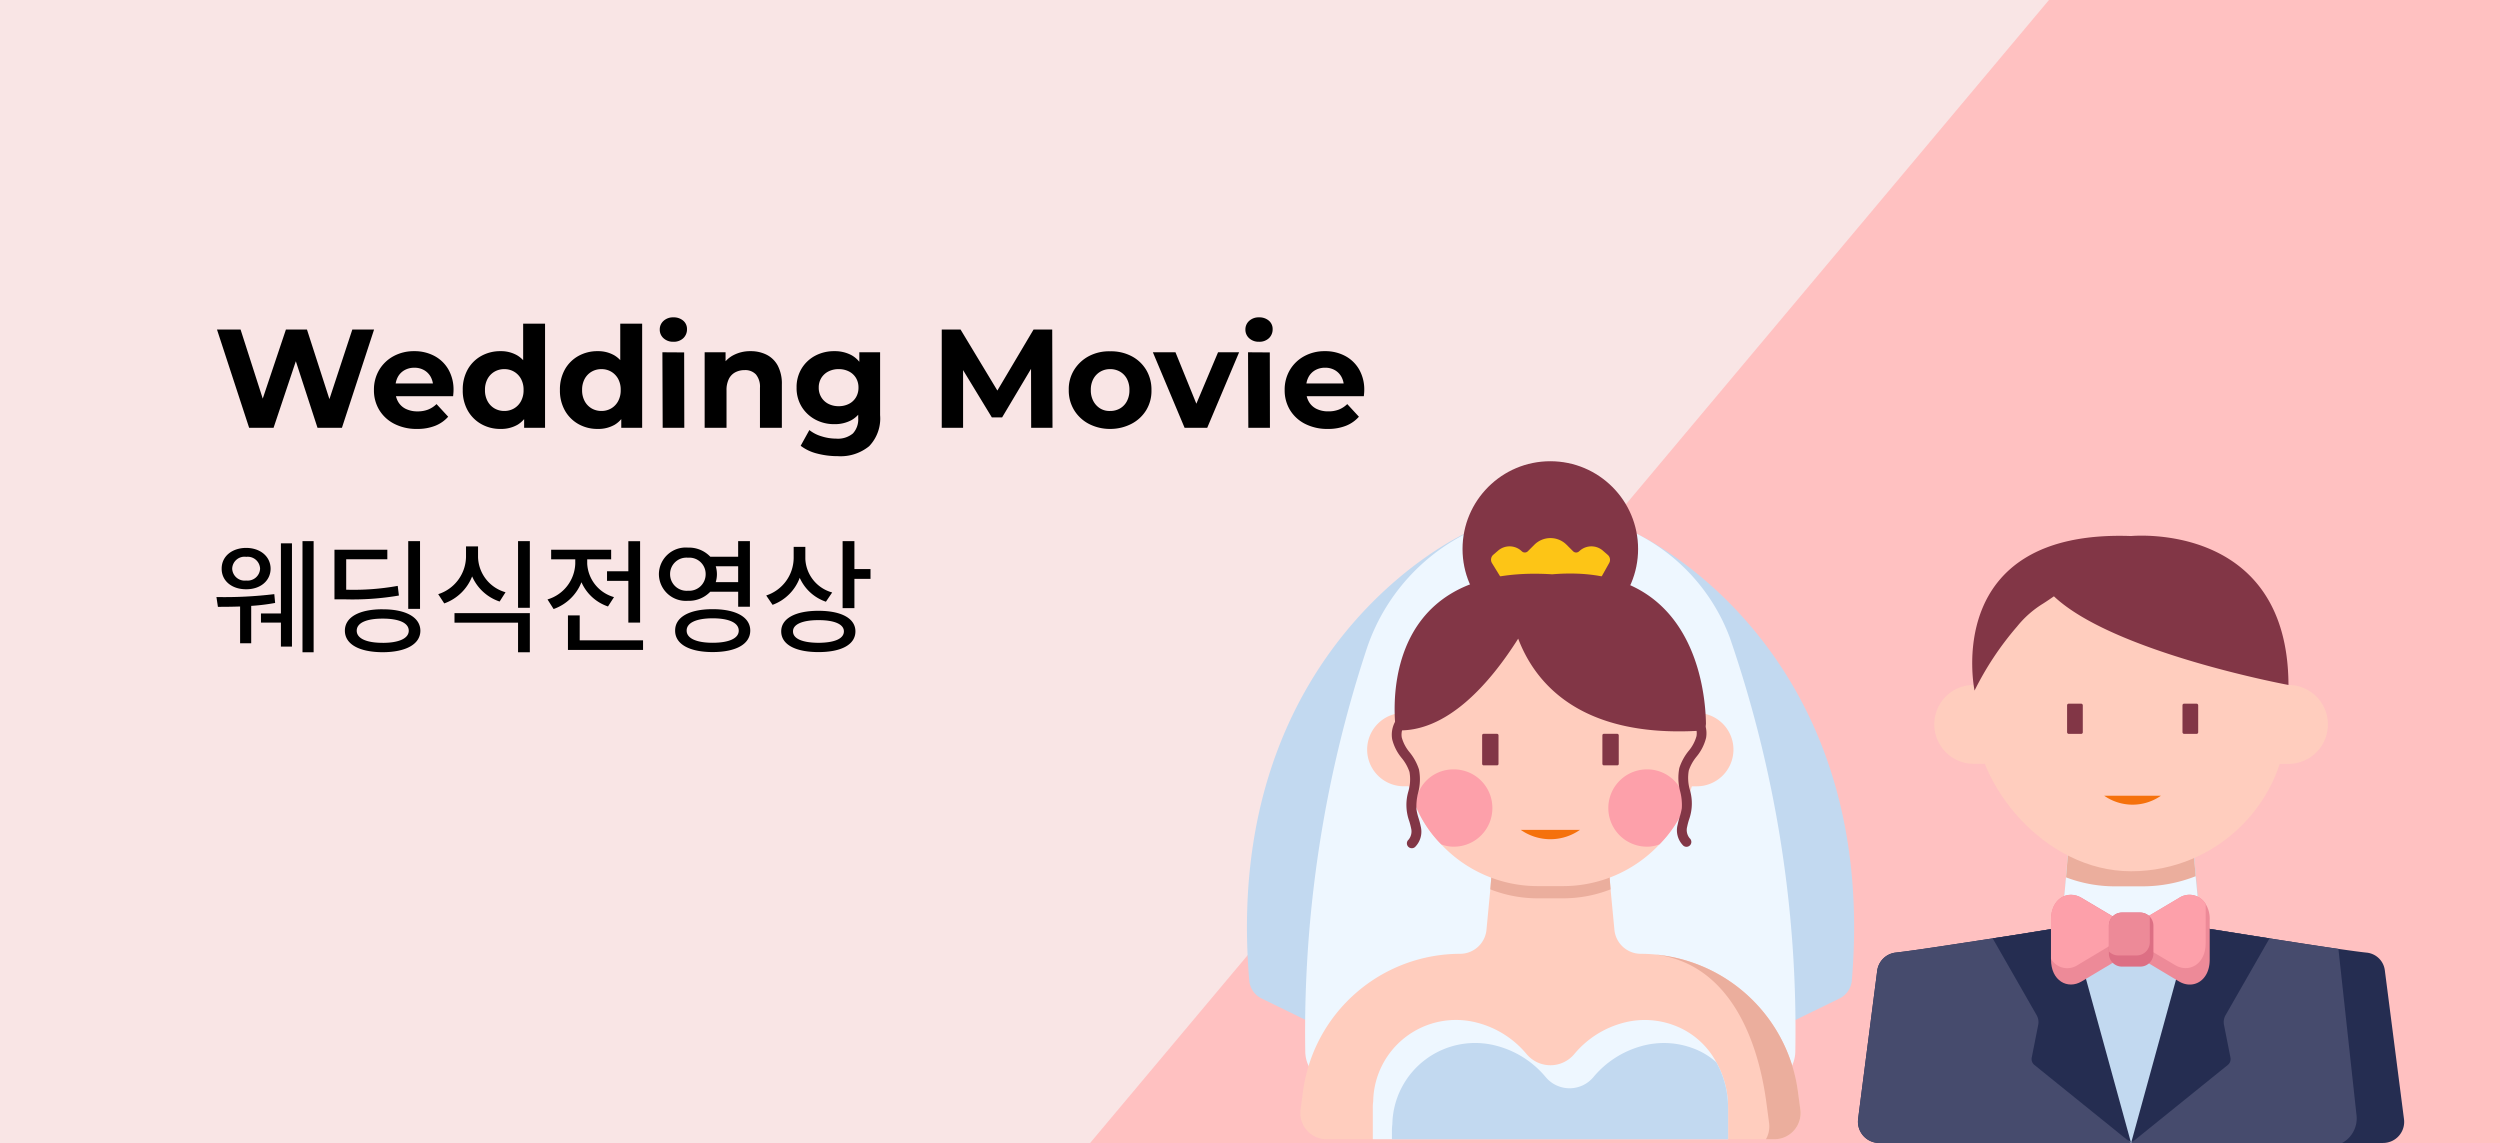 <svg xmlns="http://www.w3.org/2000/svg" width="374" height="171" viewBox="0 0 374 171">
  <g id="그룹_52" data-name="그룹 52" transform="translate(-194 -655)">
    <rect id="사각형_50" data-name="사각형 50" width="374" height="171" transform="translate(194 655)" fill="#ffc1c1"/>
    <path id="패스_135" data-name="패스 135" d="M0,0H306.525L163.073,171H0Z" transform="translate(194 655)" fill="#f9e5e5"/>
    <g id="그룹_51" data-name="그룹 51" transform="translate(-239.766 603.109)">
      <g id="Bride" transform="translate(620.311 120.891)">
        <path id="패스_43" data-name="패스 43" d="M16.449,5.179S52.862,21.727,48.625,72A3.309,3.309,0,0,1,46.8,74.668L35.447,80.207S4.617,14.545,16.449,5.179Z" transform="translate(41.863 5.695)" fill="#c2d9f0"/>
        <path id="패스_44" data-name="패스 44" d="M36.743,5.179S.33,21.727,4.567,72a3.309,3.309,0,0,0,1.825,2.666l11.353,5.539S48.575,14.545,36.743,5.179Z" transform="translate(-4.224 5.695)" fill="#c2d9f0"/>
        <path id="패스_45" data-name="패스 45" d="M69.288,23.368A28.677,28.677,0,0,0,36.6,5.242,29.909,29.909,0,0,0,14.843,25.2,182.875,182.875,0,0,0,5.736,85.126a5.217,5.217,0,0,0,5.4,5.2l30.851-1.141q.409-.016.818,0l30.845,1.14a5.231,5.231,0,0,0,5.4-5.211,180.189,180.189,0,0,0-9.765-61.745Z" transform="translate(2.986 3.122)" fill="#eef7ff"/>
        <path id="패스_46" data-name="패스 46" d="M80.385,52.5a3.918,3.918,0,0,1-3.913,4.439H9.54A3.918,3.918,0,0,1,5.626,52.5l.35-2.628A23.75,23.75,0,0,1,29.514,29.2a3.972,3.972,0,0,0,3.913-3.5l.584-6.132.234-2.862a3.972,3.972,0,0,1,3.913-3.5h9.7a3.972,3.972,0,0,1,3.913,3.5L52,19.559l.584,6.132A3.972,3.972,0,0,0,56.5,29.2,23.754,23.754,0,0,1,80.034,49.871Z" transform="translate(2.396 44.49)" fill="#ffcdbe"/>
        <path id="패스_47" data-name="패스 47" d="M36.356,39.14a3.918,3.918,0,0,1-3.913,4.439H31.216a3.885,3.885,0,0,0,.467-2.453l-.35-2.628c-1.4-11.038-6.249-21.259-16.645-22.544A23.72,23.72,0,0,1,36.005,36.512Z" transform="translate(46.425 57.85)" fill="#ebae9d"/>
        <path id="패스_48" data-name="패스 48" d="M28.446,19.559A19.4,19.4,0,0,1,21.262,20.9h-3.68a19.322,19.322,0,0,1-7.125-1.343l.234-2.862a3.972,3.972,0,0,1,3.913-3.5h9.7a3.971,3.971,0,0,1,3.913,3.5Z" transform="translate(25.95 44.49)" fill="#ebae9d"/>
        <path id="패스_49" data-name="패스 49" d="M51.888,26.184v6.775a19.075,19.075,0,0,1-1.635,7.768v.058a17.854,17.854,0,0,1-3.855,5.84,19.785,19.785,0,0,1-14.484,6.249H28.234A19.785,19.785,0,0,1,13.75,46.626,17.854,17.854,0,0,1,9.9,40.786,19.353,19.353,0,0,1,8.26,32.959V26.184A19.966,19.966,0,0,1,28.234,6.21h3.68A19.966,19.966,0,0,1,51.888,26.184Z" transform="translate(15.312 10.688)" fill="#ffcdbe"/>
        <path id="패스_50" data-name="패스 50" d="M20.046,16.992a5.758,5.758,0,0,1-5.782,5.782,5.059,5.059,0,0,1-1.869-.35,17.854,17.854,0,0,1-3.855-5.84,5.665,5.665,0,0,1,5.724-5.373,5.758,5.758,0,0,1,5.782,5.782Z" transform="translate(16.668 34.89)" fill="#fda0aa"/>
        <path id="패스_51" data-name="패스 51" d="M24.986,16.525v.058a17.854,17.854,0,0,1-3.855,5.84,5.059,5.059,0,0,1-1.869.35,5.782,5.782,0,1,1,0-11.564A5.7,5.7,0,0,1,24.986,16.525Z" transform="translate(40.58 34.89)" fill="#fda0aa"/>
        <path id="패스_52" data-name="패스 52" d="M15.3,9.763h2.586a5.49,5.49,0,0,1,5.49,5.49h0a5.49,5.49,0,0,1-5.49,5.49H15.3Z" transform="translate(49.403 27.888)" fill="#ffcdbe"/>
        <path id="패스_53" data-name="패스 53" d="M0,0H2.586a5.49,5.49,0,0,1,5.49,5.49h0a5.49,5.49,0,0,1-5.49,5.49H0Z" transform="translate(26.057 48.627) rotate(180)" fill="#ffcdbe"/>
        <path id="패스_54" data-name="패스 54" d="M60.6,30.915v4.556H7.45V30.915a6.707,6.707,0,0,1,.058-1.11A12.389,12.389,0,0,1,23.161,18.066a14.276,14.276,0,0,1,7.3,4.672,4.645,4.645,0,0,0,7.125,0,14.276,14.276,0,0,1,7.3-4.672,12.409,12.409,0,0,1,7.593.35,11.832,11.832,0,0,1,6.366,5.548,13.779,13.779,0,0,1,1.752,6.95Z" transform="translate(11.377 65.958)" fill="#eef7ff"/>
        <path id="패스_55" data-name="패스 55" d="M58.227,28.059v4.556H7.94v-1.11A6.707,6.707,0,0,1,8,30.4,12.389,12.389,0,0,1,23.651,18.656a14.276,14.276,0,0,1,7.3,4.672,4.645,4.645,0,0,0,7.125,0,14.276,14.276,0,0,1,7.3-4.672,12.413,12.413,0,0,1,7.593.35,10.785,10.785,0,0,1,3.5,2.1,13.779,13.779,0,0,1,1.752,6.95Z" transform="translate(13.749 68.813)" fill="#c2d9f0"/>
        <ellipse id="타원_7" data-name="타원 7" cx="13.132" cy="13.132" rx="13.132" ry="13.132" transform="translate(32.25 0)" fill="#823646"/>
        <path id="패스_56" data-name="패스 56" d="M27.147,7.112a2.628,2.628,0,0,0-3.317,0l-.2.175a.647.647,0,0,1-.88-.033l-.974-.972a3.406,3.406,0,0,0-4.817,0l-.971.971a.647.647,0,0,1-.88.033l-.2-.175a2.628,2.628,0,0,0-3.316,0l-.772.664a.979.979,0,0,0-.2,1.254L12.076,11.4l14.9-.284,1.176-2.1A.979.979,0,0,0,27.94,7.8Z" transform="translate(26.037 6.212)" fill="#fdc516"/>
        <path id="패스_57" data-name="패스 57" d="M31.567,6.309C4.266,4.585,8.2,29.646,8.2,29.646c7.641.415,14.108-7.1,18.288-13.713C28.9,22.3,35.47,30.772,53.534,29.716a1.085,1.085,0,0,0,1.043-1.068C54.51,23.972,52.947,4.521,31.567,6.309Z" transform="translate(14.089 10.607)" fill="#823646"/>
        <path id="패스_58" data-name="패스 58" d="M10.928,29.964a.73.73,0,0,1-.479-1.285,1.939,1.939,0,0,0,.365-1.74,9.772,9.772,0,0,0-.273-1.042,7.147,7.147,0,0,1-.114-4.477,6.374,6.374,0,0,0,.154-2.869,6.574,6.574,0,0,0-1.152-2.065,7.052,7.052,0,0,1-1.437-2.823A4.047,4.047,0,0,1,9.3,9.951a.732.732,0,0,1,.958,1.106A2.56,2.56,0,0,0,9.429,13.4a5.86,5.86,0,0,0,1.186,2.23A7.905,7.905,0,0,1,12,18.175a7.73,7.73,0,0,1-.131,3.525,8.084,8.084,0,0,0-.24,2.487,8.586,8.586,0,0,0,.314,1.289,10.839,10.839,0,0,1,.314,1.2,3.243,3.243,0,0,1-.845,3.108A.72.72,0,0,1,10.928,29.964Z" transform="translate(13.732 27.93)" fill="#823646"/>
        <path id="패스_59" data-name="패스 59" d="M16.662,29.93a.73.73,0,0,0,.479-1.285,1.937,1.937,0,0,1-.365-1.74,9.637,9.637,0,0,1,.274-1.044,7.147,7.147,0,0,0,.117-4.477,6.366,6.366,0,0,1-.154-2.869,6.57,6.57,0,0,1,1.152-2.065A7.067,7.067,0,0,0,19.6,13.628,4.047,4.047,0,0,0,18.3,9.914a.732.732,0,0,0-.958,1.107,2.559,2.559,0,0,1,.827,2.344,5.867,5.867,0,0,1-1.186,2.23A7.9,7.9,0,0,0,15.6,18.139a7.73,7.73,0,0,0,.131,3.525,8.087,8.087,0,0,1,.239,2.487,8.426,8.426,0,0,1-.314,1.289,11.006,11.006,0,0,0-.314,1.2,3.244,3.244,0,0,0,.844,3.108A.725.725,0,0,0,16.662,29.93Z" transform="translate(49.084 27.753)" fill="#823646"/>
        <path id="패스_60" data-name="패스 60" d="M11.239,12.76a7.7,7.7,0,0,0,8.836,0Z" transform="translate(29.731 42.393)" fill="#f5710c"/>
        <rect id="사각형_41" data-name="사각형 41" width="2.449" height="4.719" rx="0.21" transform="translate(35.183 40.779)" fill="#823646"/>
        <rect id="사각형_42" data-name="사각형 42" width="2.449" height="4.719" rx="0.21" transform="translate(53.171 40.779)" fill="#823646"/>
      </g>
      <g id="Groom" transform="translate(711.714 132.027)">
        <path id="패스_61" data-name="패스 61" d="M84.353,53.92a4.21,4.21,0,0,1-4.2,4.769H8.231a4.21,4.21,0,0,1-4.2-4.769L4.4,51.1A25.519,25.519,0,0,1,29.693,28.88a4.265,4.265,0,0,0,4.2-3.763l.879-9.664a4.265,4.265,0,0,1,4.2-3.766H49.4a4.265,4.265,0,0,1,4.2,3.766l.879,9.664a4.265,4.265,0,0,0,4.2,3.763A25.523,25.523,0,0,1,83.975,51.1Z" transform="translate(-3.325 32.175)" fill="#c8d2dc"/>
        <path id="패스_62" data-name="패스 62" d="M85.543,43.225A3.156,3.156,0,0,1,82.4,46.812H7.02a3.186,3.186,0,0,1-3.138-3.587L4.05,41.88,6.74,21.03a3.15,3.15,0,0,1,2.69-2.69c3.418-.392,9.36-1.345,14.572-2.13,3.756-.56,7.118-1.121,8.8-1.4.729-.112,1.177-.168,1.177-.168H55.446s.448.056,1.177.168c3.251.5,12.555,2.018,19.112,2.97,1.626.224,3.139.449,4.26.561a3.04,3.04,0,0,1,2.69,2.69Z" transform="translate(-3.856 44.04)" fill="#252d51"/>
        <path id="패스_63" data-name="패스 63" d="M78.425,42.5a4.211,4.211,0,0,1-2.13,4.315H7.02a3.186,3.186,0,0,1-3.138-3.587L4.05,41.88,6.74,21.03a3.15,3.15,0,0,1,2.69-2.69c3.418-.392,9.36-1.345,14.572-2.13,3.756-.56,7.118-1.121,8.8-1.4.729-.112,1.177-.168,1.177-.168H55.446s.448.056,1.177.168c3.251.5,12.555,2.018,19.112,2.97Z" transform="translate(-3.856 44.04)" fill="#464b6d"/>
        <path id="패스_64" data-name="패스 64" d="M31.493,50.533,23.31,58.661l-8.128-8.128a20.6,20.6,0,0,1-4.6-22.027,4.524,4.524,0,0,0,2.074-2.018,5.783,5.783,0,0,0,.392-1.4l.56-6.165.28-3.475a4.284,4.284,0,0,1,4.2-3.755H28.521a4.242,4.242,0,0,1,4.2,3.755L33,18.754l.617,6.333a4.018,4.018,0,0,0,.392,1.4,4.524,4.524,0,0,0,2.074,2.018,20.6,20.6,0,0,1-4.594,22.027Z" transform="translate(17.517 32.192)" fill="#eef7ff"/>
        <path id="패스_65" data-name="패스 65" d="M29.453,18.754a21.784,21.784,0,0,1-7.9,1.513H17.515a20.471,20.471,0,0,1-7.454-1.345l.28-3.475a4.284,4.284,0,0,1,4.2-3.755H24.969a4.242,4.242,0,0,1,4.2,3.755Z" transform="translate(21.071 32.193)" fill="#ebae9d"/>
        <path id="패스_66" data-name="패스 66" d="M31.509,38.674,23.35,46.832l-8.158-8.158a20.5,20.5,0,0,1-3.766-23.847c.753-.125,1.193-.188,1.193-.188H14.5a18.507,18.507,0,0,0,17.7,0h1.883s.44.063,1.193.188a20.5,20.5,0,0,1-3.766,23.847Z" transform="translate(17.514 44.031)" fill="#c2d9f0"/>
        <path id="패스_67" data-name="패스 67" d="M13.717,34.047l.97-4.9a2.08,2.08,0,0,0-.235-1.439l-6.579-11.5c3.763-.565,7.091-1.129,8.785-1.381.753-.125,1.193-.188,1.193-.188h1.883l8.848,32.193L14.118,35.152A1.135,1.135,0,0,1,13.717,34.047Z" transform="translate(12.282 44.031)" fill="#252d51"/>
        <path id="패스_68" data-name="패스 68" d="M26.866,34.046l-.97-4.9a2.08,2.08,0,0,1,.235-1.439l6.579-11.5c-3.763-.565-7.091-1.129-8.785-1.381-.753-.125-1.193-.188-1.193-.188H20.849L12,46.832l14.464-11.68A1.135,1.135,0,0,0,26.866,34.046Z" transform="translate(28.864 44.032)" fill="#252d51"/>
        <rect id="사각형_43" data-name="사각형 43" width="46.839" height="50.149" rx="23.419" transform="translate(17.445 0.056)" fill="#ffcdbe"/>
        <path id="패스_69" data-name="패스 69" d="M16.139,7.4h2.779a5.9,5.9,0,0,1,5.9,5.9h0a5.9,5.9,0,0,1-5.9,5.9H16.139Z" transform="translate(45.49 14.938)" fill="#ffcdbe"/>
        <path id="패스_70" data-name="패스 70" d="M0,0H2.779a5.9,5.9,0,0,1,5.9,5.9h0a5.9,5.9,0,0,1-5.9,5.9H0Z" transform="translate(20.1 34.129) rotate(180)" fill="#ffcdbe"/>
        <path id="패스_71" data-name="패스 71" d="M54.575,25.28C54.486.7,31.032,3,31.032,3,2.546,1.984,7.612,26.123,7.612,26.123a45.487,45.487,0,0,1,6.372-9.6,15.073,15.073,0,0,1,3.87-3.409c.525-.333,1.107-.729,1.7-1.143l-.064.05C28.372,20.422,54.575,25.28,54.575,25.28Z" transform="translate(9.833 -2.946)" fill="#823646"/>
        <path id="패스_72" data-name="패스 72" d="M11.2,10.7a7.4,7.4,0,0,0,8.48,0Z" transform="translate(25.643 28.208)" fill="#f5710c"/>
        <rect id="사각형_44" data-name="사각형 44" width="2.351" height="4.523" rx="0.234" transform="translate(31.288 25.131)" fill="#823646"/>
        <rect id="사각형_45" data-name="사각형 45" width="2.351" height="4.523" rx="0.234" transform="translate(48.551 25.131)" fill="#823646"/>
        <path id="패스_73" data-name="패스 73" d="M22.079,17.371v6c0,3.149-2.483,4.512-4.6,3.24l-5.057-3.029v-6.45l5.057-3a2.818,2.818,0,0,1,4,.908,4.234,4.234,0,0,1,.606,2.332Z" transform="translate(30.544 40.072)" fill="#ed8a98"/>
        <path id="패스_74" data-name="패스 74" d="M19.273,17.125v6.45L14.215,26.6c-2.12,1.272-4.6-.091-4.6-3.24v-6c0-3.149,2.483-4.512,4.6-3.24l4.452,2.635Z" transform="translate(19.269 40.076)" fill="#ed8a98"/>
        <path id="패스_75" data-name="패스 75" d="M21.473,15.04v5.874c0,3.119-2.483,4.512-4.6,3.24l-4.452-2.635V17.128l5.057-3a2.818,2.818,0,0,1,4,.909Z" transform="translate(30.544 40.071)" fill="#fda0aa"/>
        <path id="패스_76" data-name="패스 76" d="M19.035,17.02l-.368,4.1L15.233,23.18l-1.623.972a2.8,2.8,0,0,1-4-.939V17.367c0-3.149,2.483-4.512,4.6-3.24Z" transform="translate(19.268 40.076)" fill="#fda0aa"/>
        <path id="패스_77" data-name="패스 77" d="M18,16.151V20.33a1.957,1.957,0,0,1-1.968,1.938H13.277a1.952,1.952,0,0,1-1.938-1.938V16.151a1.957,1.957,0,0,1,1.938-1.968h2.756a2.043,2.043,0,0,1,1.423.606A1.976,1.976,0,0,1,18,16.151Z" transform="translate(26.203 42.2)" fill="#dd6f84"/>
        <path id="패스_78" data-name="패스 78" d="M17.456,14.788v3.846A1.965,1.965,0,0,1,15.487,20.6H12.732A1.97,1.97,0,0,1,11.338,20V16.151a1.957,1.957,0,0,1,1.938-1.968h2.756a2.043,2.043,0,0,1,1.423.606Z" transform="translate(26.203 42.2)" fill="#ed8a98"/>
      </g>
    </g>
    <path id="패스_134" data-name="패스 134" d="M3013,701.88" transform="translate(-2445 14)" fill="none" stroke="#707070" stroke-width="1"/>
    <path id="패스_137" data-name="패스 137" d="M13.253,1.575h1.666V-15.05H13.253ZM7.04-4.225v1.371h2.985V.728h1.653V-14.716H10.025V-4.225ZM4.829-7.847c2.106.013,3.641-1.247,3.654-3.077-.013-1.837-1.548-3.1-3.654-3.11-2.132.007-3.681,1.273-3.667,3.11C1.148-9.093,2.7-7.834,4.829-7.847Zm0-4.848a1.85,1.85,0,0,1,2.08,1.771,1.865,1.865,0,0,1-2.08,1.771,1.862,1.862,0,0,1-2.093-1.771A1.848,1.848,0,0,1,4.829-12.7ZM9.034-7.118a61.738,61.738,0,0,1-8.654.433L.6-5.216c.932,0,2.086-.007,3.32-.052V.23h1.66V-5.36A30.26,30.26,0,0,0,9.159-5.8ZM29.071-15.05V-4.914h1.765V-15.05ZM27.5-8.352a37.227,37.227,0,0,1-7.709.571v-4.553h6.154v-1.43H18.036v7.42h1.4a41.058,41.058,0,0,0,8.24-.564Zm-2.25,3.5c-3.517-.007-5.662,1.187-5.655,3.208s2.139,3.2,5.655,3.215C28.71,1.561,30.875.381,30.888-1.64,30.875-3.661,28.71-4.855,25.246-4.848Zm0,5.019c-2.46,0-3.884-.663-3.884-1.811,0-1.168,1.424-1.811,3.884-1.811,2.441,0,3.9.643,3.9,1.811C29.143-.492,27.686.171,25.246.171ZM45.5-5.071h1.765V-15.05H45.5Zm-6.869-4.7A6.858,6.858,0,0,0,42.743-6.01L43.629-7.4a5.625,5.625,0,0,1-4.114-5.262v-1.594h-1.8v1.594a5.965,5.965,0,0,1-4.16,5.55l.905,1.384A7,7,0,0,0,38.63-9.769ZM45.5-2.847V1.575h1.765V-4.278H35.992v1.43ZM58.811-9.1H62V-2.86h1.758V-15.037H62v4.5H58.811Zm-3.825.2a6.662,6.662,0,0,0,3.969,3.628l.9-1.4a5.5,5.5,0,0,1-4.009-4.993v-.656h3.582v-1.437H50.452v1.437h3.608v.656a5.8,5.8,0,0,1-4.153,5.34l.912,1.437A6.973,6.973,0,0,0,54.986-8.9Zm-.262,4.96H52.965V1.233H64.2V-.21H54.723Zm16.2-2.178a4.421,4.421,0,0,0,3.333-1.358h4.173v2.244h1.758V-15.05H78.427v2.336H74.261a4.406,4.406,0,0,0-3.339-1.365,4.017,4.017,0,0,0-4.35,3.982A4.024,4.024,0,0,0,70.922-6.121ZM68.245-10.1a2.447,2.447,0,0,1,2.677-2.467A2.44,2.44,0,0,1,73.566-10.1a2.463,2.463,0,0,1-2.644,2.473A2.47,2.47,0,0,1,68.245-10.1ZM78.427-8.916H75.075a4.046,4.046,0,0,0,.177-1.181,4.17,4.17,0,0,0-.177-1.194h3.353ZM74.616-4.868c-3.477,0-5.629,1.181-5.616,3.208-.013,2.027,2.139,3.208,5.616,3.208S80.232.367,80.238-1.66,78.08-4.868,74.616-4.868Zm0,5.026c-2.434,0-3.9-.663-3.891-1.817C70.712-2.834,72.182-3.5,74.616-3.5s3.9.669,3.9,1.844C78.519-.505,77.063.157,74.616.157ZM95.82-15.05H94.055V-5.019H95.82V-9.4h2.408v-1.47H95.82ZM87.639-9.559a6.63,6.63,0,0,0,3.917,3.576l.938-1.384a5.448,5.448,0,0,1-4.015-5.019v-1.8H86.733v1.647a5.953,5.953,0,0,1-4.107,5.623l.951,1.4A6.848,6.848,0,0,0,87.639-9.559Zm2.808,4.934C87-4.625,84.87-3.484,84.87-1.548c0,1.975,2.126,3.1,5.577,3.1,3.425,0,5.524-1.122,5.524-3.1C95.971-3.484,93.872-4.625,90.447-4.625Zm0,4.789c-2.4-.013-3.825-.61-3.812-1.712-.013-1.056,1.411-1.68,3.812-1.68s3.8.623,3.8,1.68C94.246-.446,92.842.151,90.447.164Z" transform="translate(226 751)"/>
    <path id="패스_136" data-name="패스 136" d="M5.271,0,.462-14.7H3.99L8.169-1.68H6.405L10.773-14.7h3.15l4.2,13.02h-1.7L20.706-14.7h3.255L19.152,0H15.5L11.781-11.424h.966L8.925,0ZM30.387.168A7.273,7.273,0,0,1,27-.588a5.574,5.574,0,0,1-2.258-2.069,5.645,5.645,0,0,1-.8-2.993,5.743,5.743,0,0,1,.787-3.013A5.583,5.583,0,0,1,26.88-10.72a6.334,6.334,0,0,1,3.087-.745,6.314,6.314,0,0,1,2.993.7A5.267,5.267,0,0,1,35.07-8.747a6.054,6.054,0,0,1,.777,3.14q0,.189-.021.431t-.042.451H26.607V-6.636h7.455l-1.26.567A3.14,3.14,0,0,0,32.445-7.6a2.606,2.606,0,0,0-.987-1.019,2.864,2.864,0,0,0-1.47-.368,2.922,2.922,0,0,0-1.48.368,2.567,2.567,0,0,0-1,1.029,3.248,3.248,0,0,0-.357,1.565v.5a3.176,3.176,0,0,0,.41,1.628,2.672,2.672,0,0,0,1.155,1.071,3.923,3.923,0,0,0,1.753.368,4.25,4.25,0,0,0,1.585-.273,3.862,3.862,0,0,0,1.25-.819l1.743,1.89A5.077,5.077,0,0,1,33.1-.3,7.226,7.226,0,0,1,30.387.168Zm12.495,0A5.741,5.741,0,0,1,40-.557a5.316,5.316,0,0,1-2.027-2.027,6.066,6.066,0,0,1-.745-3.066,6.109,6.109,0,0,1,.745-3.087A5.241,5.241,0,0,1,40-10.752a5.808,5.808,0,0,1,2.877-.714,4.838,4.838,0,0,1,2.5.63A4.14,4.14,0,0,1,47.04-8.925a7.884,7.884,0,0,1,.588,3.276,8.157,8.157,0,0,1-.567,3.266A4.038,4.038,0,0,1,45.433-.462,4.909,4.909,0,0,1,42.882.168Zm.567-2.688A2.833,2.833,0,0,0,44.9-2.9,2.763,2.763,0,0,0,45.937-3.98a3.4,3.4,0,0,0,.389-1.67,3.388,3.388,0,0,0-.389-1.68A2.782,2.782,0,0,0,44.9-8.4a2.833,2.833,0,0,0-1.449-.378,2.873,2.873,0,0,0-1.47.378,2.782,2.782,0,0,0-1.039,1.071,3.388,3.388,0,0,0-.389,1.68,3.4,3.4,0,0,0,.389,1.67A2.763,2.763,0,0,0,41.979-2.9,2.873,2.873,0,0,0,43.449-2.52ZM46.41,0V-2.31l.063-3.36-.21-3.339v-6.573h3.276V0Zm11,.168a5.741,5.741,0,0,1-2.877-.725A5.316,5.316,0,0,1,52.51-2.583a6.066,6.066,0,0,1-.745-3.066,6.109,6.109,0,0,1,.745-3.087,5.241,5.241,0,0,1,2.027-2.016,5.808,5.808,0,0,1,2.877-.714,4.838,4.838,0,0,1,2.5.63,4.14,4.14,0,0,1,1.659,1.911,7.884,7.884,0,0,1,.588,3.276,8.157,8.157,0,0,1-.567,3.266A4.038,4.038,0,0,1,59.965-.462,4.909,4.909,0,0,1,57.414.168Zm.567-2.688A2.833,2.833,0,0,0,59.43-2.9,2.763,2.763,0,0,0,60.469-3.98a3.4,3.4,0,0,0,.389-1.67,3.388,3.388,0,0,0-.389-1.68A2.782,2.782,0,0,0,59.43-8.4a2.833,2.833,0,0,0-1.449-.378,2.873,2.873,0,0,0-1.47.378,2.782,2.782,0,0,0-1.039,1.071,3.388,3.388,0,0,0-.389,1.68,3.4,3.4,0,0,0,.389,1.67A2.763,2.763,0,0,0,56.511-2.9,2.873,2.873,0,0,0,57.981-2.52ZM60.942,0V-2.31L61-5.67l-.21-3.339v-6.573h3.276V0Zm6.195,0-.042-11.3,3.255.021L70.371,0Zm1.6-12.873a2.078,2.078,0,0,1-1.47-.525,1.7,1.7,0,0,1-.567-1.3,1.7,1.7,0,0,1,.567-1.3,2.078,2.078,0,0,1,1.47-.525,2.158,2.158,0,0,1,1.47.493,1.607,1.607,0,0,1,.567,1.271,1.8,1.8,0,0,1-.556,1.354A2.045,2.045,0,0,1,68.733-12.873Zm11.55,1.407a5.26,5.26,0,0,1,2.4.535,3.883,3.883,0,0,1,1.67,1.638,5.8,5.8,0,0,1,.609,2.825V0H81.69V-5.964a2.9,2.9,0,0,0-.6-2.016,2.181,2.181,0,0,0-1.69-.651,2.956,2.956,0,0,0-1.4.326,2.259,2.259,0,0,0-.966,1,3.749,3.749,0,0,0-.346,1.722V0H73.416V-11.3h3.129v3.129l-.588-.945A4.185,4.185,0,0,1,77.7-10.857,5.373,5.373,0,0,1,80.283-11.466ZM93.324,4.242a12.071,12.071,0,0,1-3.076-.388A6.678,6.678,0,0,1,87.78,2.688l1.3-2.352a5.348,5.348,0,0,0,1.816.935,7.222,7.222,0,0,0,2.174.347A3.5,3.5,0,0,0,95.6.84a3.109,3.109,0,0,0,.787-2.31v-1.7l.21-2.835-.042-2.856V-11.3h3.108V-1.89a5.982,5.982,0,0,1-1.638,4.641A6.751,6.751,0,0,1,93.324,4.242Zm-.5-4.788a5.916,5.916,0,0,1-2.845-.683A5.343,5.343,0,0,1,87.937-3.14a5.3,5.3,0,0,1-.767-2.867,5.342,5.342,0,0,1,.767-2.887,5.263,5.263,0,0,1,2.037-1.9,5.991,5.991,0,0,1,2.845-.672,5.311,5.311,0,0,1,2.52.577,3.972,3.972,0,0,1,1.7,1.785,6.873,6.873,0,0,1,.609,3.1,6.819,6.819,0,0,1-.609,3.077,4.033,4.033,0,0,1-1.7,1.8A5.233,5.233,0,0,1,92.82-.546Zm.651-2.688A3.3,3.3,0,0,0,95-3.581a2.572,2.572,0,0,0,1.05-.977,2.761,2.761,0,0,0,.378-1.449,2.747,2.747,0,0,0-.378-1.459A2.594,2.594,0,0,0,95-8.432a3.3,3.3,0,0,0-1.533-.346,3.3,3.3,0,0,0-1.533.346,2.669,2.669,0,0,0-1.061.966,2.69,2.69,0,0,0-.389,1.459,2.7,2.7,0,0,0,.389,1.449,2.644,2.644,0,0,0,1.061.977A3.3,3.3,0,0,0,93.471-3.234ZM108.885,0V-14.7H111.7l6.258,10.374h-1.491L122.619-14.7h2.793L125.454,0h-3.192l-.021-9.807h.588l-4.914,8.253h-1.533l-5.019-8.253h.714V0Zm25.2.168A6.85,6.85,0,0,1,130.872-.6a5.646,5.646,0,0,1-2.184-2.048,5.63,5.63,0,0,1-.8-3,5.441,5.441,0,0,1,.8-3.013,5.776,5.776,0,0,1,2.205-2.058,6.425,6.425,0,0,1,3.171-.725,6.59,6.59,0,0,1,3.213.725,5.509,5.509,0,0,1,2.195,2.058,5.743,5.743,0,0,1,.787,3.013,5.508,5.508,0,0,1-.777,2.993A5.583,5.583,0,0,1,137.277-.6,6.89,6.89,0,0,1,134.085.168Zm0-2.688a2.873,2.873,0,0,0,1.47-.378,2.692,2.692,0,0,0,1.029-1.081,3.479,3.479,0,0,0,.378-1.67,3.464,3.464,0,0,0-.378-1.68A2.708,2.708,0,0,0,135.555-8.4a2.915,2.915,0,0,0-1.491-.378,2.833,2.833,0,0,0-1.449.378,2.782,2.782,0,0,0-1.04,1.071,3.388,3.388,0,0,0-.388,1.68,3.4,3.4,0,0,0,.388,1.67A2.867,2.867,0,0,0,132.6-2.888,2.665,2.665,0,0,0,134.085-2.52ZM145.215,0l-4.746-11.3h3.381L147.8-1.575h-1.68l4.1-9.723h3.15L148.6,0Zm9.534,0-.042-11.3,3.255.021L157.983,0Zm1.6-12.873a2.078,2.078,0,0,1-1.47-.525,1.7,1.7,0,0,1-.567-1.3,1.7,1.7,0,0,1,.567-1.3,2.078,2.078,0,0,1,1.47-.525,2.158,2.158,0,0,1,1.47.493,1.607,1.607,0,0,1,.567,1.271,1.8,1.8,0,0,1-.557,1.354A2.045,2.045,0,0,1,156.345-12.873ZM166.635.168a7.273,7.273,0,0,1-3.392-.756,5.574,5.574,0,0,1-2.257-2.069,5.645,5.645,0,0,1-.8-2.993,5.742,5.742,0,0,1,.788-3.013,5.583,5.583,0,0,1,2.152-2.058,6.334,6.334,0,0,1,3.087-.745,6.314,6.314,0,0,1,2.992.7,5.267,5.267,0,0,1,2.111,2.016,6.054,6.054,0,0,1,.777,3.14q0,.189-.021.431t-.042.451h-9.177V-6.636h7.455l-1.26.567a3.14,3.14,0,0,0-.357-1.533,2.606,2.606,0,0,0-.987-1.019,2.864,2.864,0,0,0-1.47-.368,2.922,2.922,0,0,0-1.48.368,2.567,2.567,0,0,0-1,1.029,3.247,3.247,0,0,0-.357,1.565v.5a3.176,3.176,0,0,0,.41,1.628,2.672,2.672,0,0,0,1.155,1.071,3.923,3.923,0,0,0,1.754.368A4.25,4.25,0,0,0,168.3-2.73a3.862,3.862,0,0,0,1.249-.819l1.743,1.89A5.078,5.078,0,0,1,169.344-.3,7.226,7.226,0,0,1,166.635.168Z" transform="translate(226 719)"/>
  </g>
</svg>
